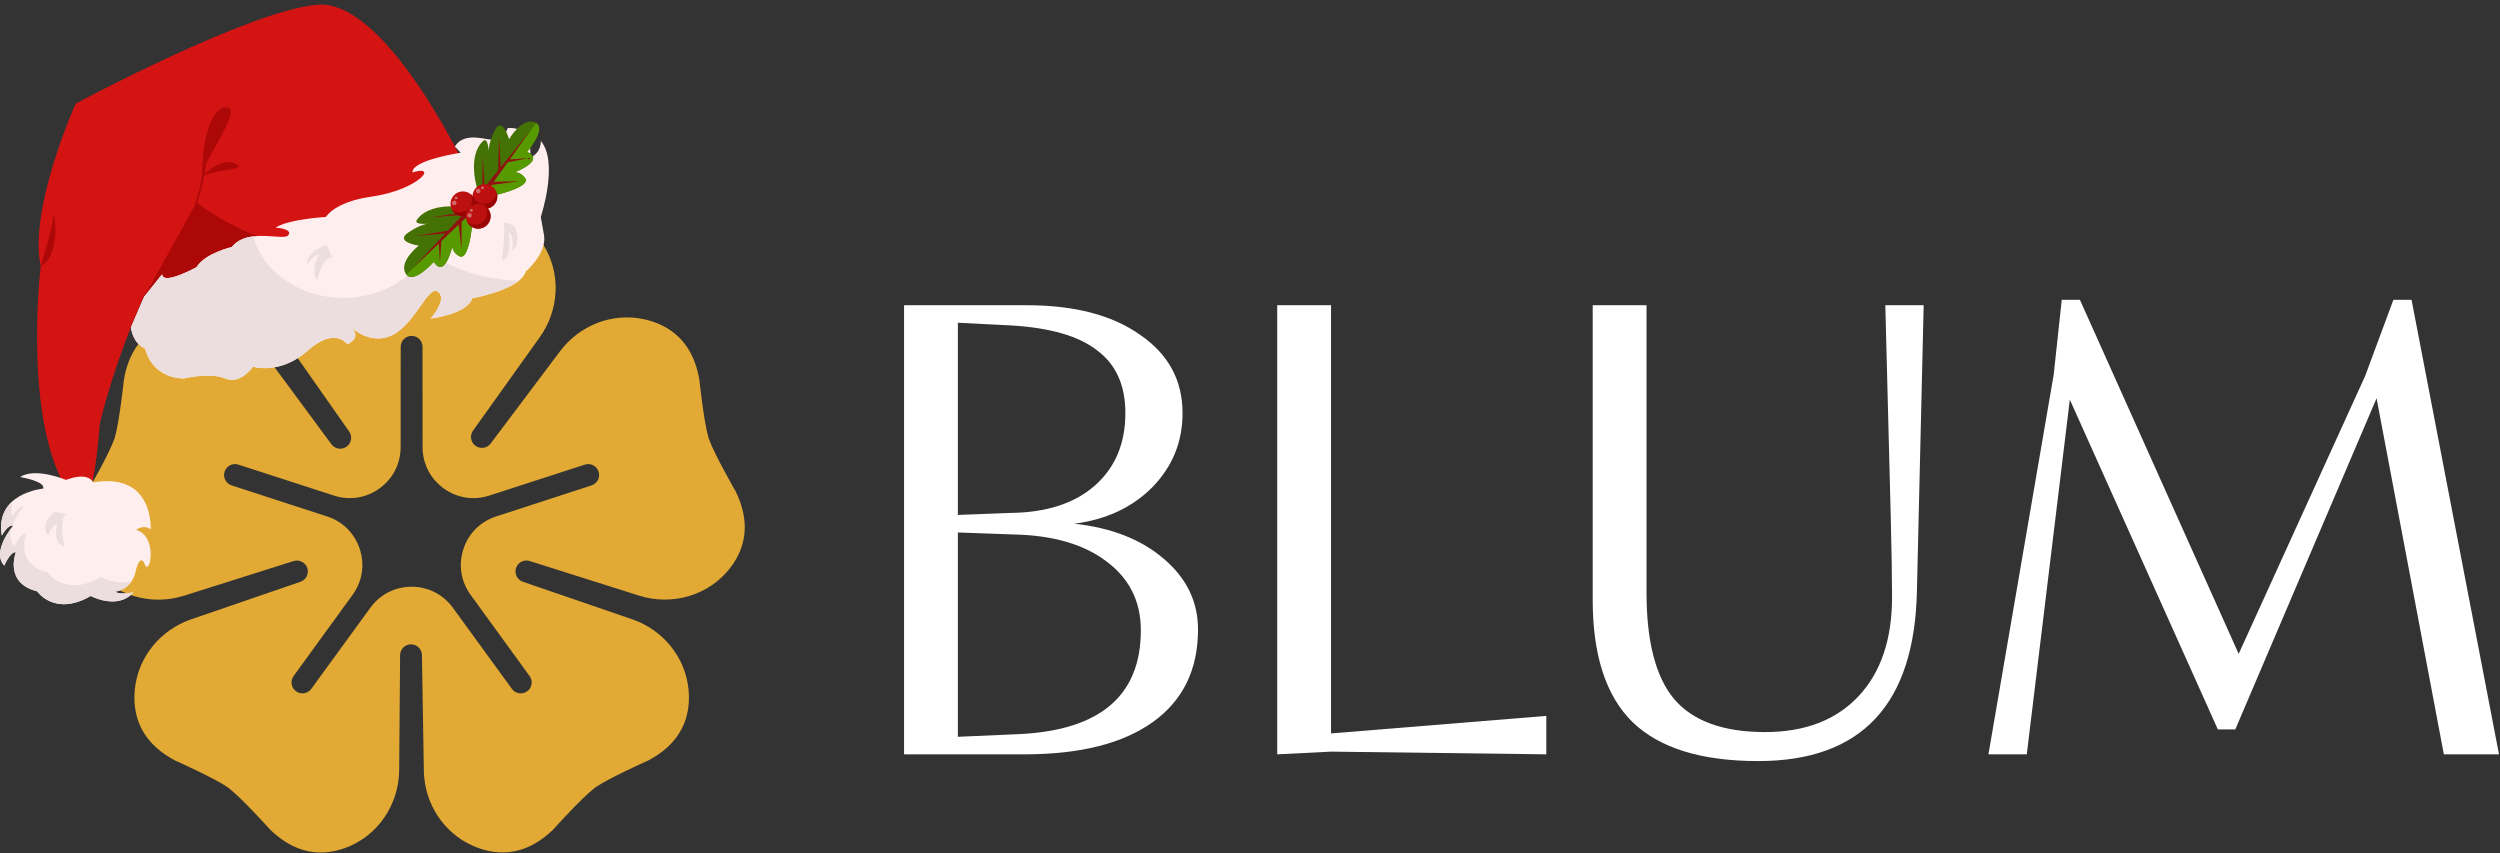 <svg xmlns="http://www.w3.org/2000/svg" fill="none" viewBox="0 0 542 185" height="185" width="542">
<rect x="0" y="0" width="542" height="185" fill="#333333" stroke="none"/>
<path fill="#E2AA34" d="M159.484 106.51C159.006 105.682 154.921 98.543 153.736 95.282C153.713 95.231 153.693 95.179 153.677 95.128L153.654 95.053C153.654 95.053 153.65 95.033 153.646 95.025C153.642 95.018 153.642 95.01 153.638 95.006L153.614 94.931C153.594 94.876 153.579 94.817 153.567 94.761C152.608 91.425 151.719 83.245 151.621 82.299C150.63 76.552 147.827 72.561 143.288 70.435C142.108 69.883 140.872 69.481 139.617 69.209C132.753 67.718 125.656 70.518 121.436 76.13L106.37 96.161C105.588 97.199 104.124 97.415 103.078 96.646C102.032 95.881 101.795 94.418 102.549 93.365L117.027 73.102C121.267 67.166 121.665 59.215 117.773 53.043C117.201 52.136 116.546 51.272 115.804 50.479C112.382 46.827 107.724 45.4 101.957 46.232C101.025 46.429 92.977 48.109 89.507 48.231C89.448 48.235 89.389 48.235 89.33 48.235H89.132C89.073 48.235 89.01 48.235 88.951 48.231C85.481 48.109 77.437 46.429 76.505 46.232C70.739 45.396 66.081 46.823 62.659 50.475C61.759 51.434 60.989 52.495 60.338 53.615C56.809 59.681 57.271 67.272 61.297 73.019L75.7 93.554C76.446 94.619 76.198 96.079 75.144 96.836C74.09 97.593 72.625 97.36 71.856 96.319L57.081 76.312C52.609 70.254 44.837 67.438 37.606 69.544C36.785 69.785 35.975 70.081 35.194 70.447C30.655 72.573 27.852 76.564 26.861 82.314C26.759 83.261 25.871 91.433 24.912 94.769C24.9 94.824 24.884 94.876 24.868 94.931L24.801 95.14C24.781 95.195 24.762 95.246 24.742 95.302C23.554 98.563 19.468 105.694 18.991 106.522C16.417 111.755 16.338 116.63 18.758 121.02C19.176 121.777 19.654 122.499 20.183 123.173C24.793 129.124 32.739 131.416 39.919 129.144L63.661 121.635C64.897 121.244 66.219 121.923 66.622 123.153C67.028 124.38 66.369 125.709 65.145 126.131L41.434 134.271C34.791 136.551 29.948 142.427 29.238 149.408C29.107 150.693 29.104 152.003 29.269 153.304C29.889 158.273 32.818 162.17 37.973 164.887C38.845 165.278 46.345 168.646 49.222 170.59C49.274 170.622 49.325 170.657 49.376 170.693L49.428 170.732C49.428 170.732 49.44 170.74 49.443 170.744C49.447 170.748 49.451 170.752 49.455 170.752L49.526 170.807C49.574 170.839 49.621 170.874 49.664 170.914C52.4 173.047 57.926 179.144 58.565 179.854C62.742 183.917 67.352 185.498 72.266 184.555C73.119 184.394 73.952 184.157 74.761 183.869C81.85 181.325 86.484 174.491 86.543 166.962L86.74 142.036C86.752 140.743 87.802 139.694 89.097 139.69H89.109C90.4 139.69 91.454 140.723 91.477 142.017L91.892 167.1C92.006 174.112 96.099 180.537 102.521 183.368C103.702 183.889 104.941 184.295 106.228 184.54C111.146 185.482 115.756 183.901 119.933 179.839C120.568 179.133 126.086 173.043 128.826 170.906C128.873 170.866 128.924 170.827 128.976 170.787L129.137 170.673C129.185 170.637 129.232 170.606 129.28 170.574C132.161 168.634 139.657 165.266 140.525 164.879C145.68 162.162 148.609 158.266 149.233 153.296C149.395 151.995 149.395 150.685 149.264 149.404C148.554 142.423 143.711 136.547 137.071 134.267L113.357 126.123C112.133 125.701 111.47 124.372 111.876 123.145C112.283 121.915 113.605 121.236 114.841 121.631L138.544 129.128C145.728 131.4 153.677 129.108 158.284 123.153C158.809 122.475 159.286 121.761 159.701 121.004C162.124 116.614 162.049 111.736 159.472 106.506L159.484 106.51ZM128.261 105.232L107.55 111.968C104.148 113.073 101.566 115.656 100.461 119.056C99.356 122.455 99.924 126.06 102.024 128.955L114.817 146.568C115.587 147.625 115.35 149.104 114.292 149.869C113.874 150.177 113.384 150.323 112.903 150.323C112.168 150.323 111.45 149.983 110.984 149.348L98.172 131.751C96.068 128.86 92.811 127.204 89.235 127.204C85.659 127.204 82.403 128.86 80.299 131.751L67.486 149.348C66.716 150.405 65.236 150.638 64.178 149.869C63.12 149.104 62.884 147.625 63.653 146.568V146.56L76.446 128.955C78.546 126.06 79.115 122.455 78.009 119.056C76.904 115.656 74.323 113.073 70.92 111.968L50.209 105.232C48.97 104.826 48.287 103.493 48.693 102.251C49.096 101.008 50.434 100.326 51.674 100.728H51.681L72.392 107.441C75.795 108.545 79.407 107.973 82.3 105.871C85.193 103.773 86.851 100.515 86.855 96.942L86.867 75.184C86.867 73.874 87.929 72.817 89.235 72.817C90.542 72.817 91.603 73.874 91.603 75.184L91.615 96.942C91.615 100.515 93.281 103.773 96.174 105.871C99.064 107.973 102.675 108.545 106.078 107.441L126.797 100.728C128.04 100.326 129.374 101.008 129.777 102.251C130.183 103.493 129.501 104.826 128.261 105.232Z"></path>
<path fill="white" d="M431.093 163.538L445.24 81.228L446.99 65H450.927L485.345 141.754L512.762 81.52L518.887 65H522.825L541.783 163.538H529.825L515.241 86.345L484.616 158.128H480.824L448.74 86.637L439.406 163.538H431.093Z"></path>
<path fill="white" d="M345.298 66.17H356.965V128.45C356.965 139.074 358.958 146.774 362.945 151.55C367.028 156.326 373.591 158.713 382.633 158.713C391.286 158.713 398.043 156.131 402.904 150.965C407.765 145.799 410.196 138.636 410.196 129.474C410.196 125.38 410.099 119.435 409.904 111.637L408.737 66.17H417.05L415.592 128.012C415.106 152.671 403.633 165 381.174 165C368.827 165 359.736 162.173 353.903 156.52C348.167 150.867 345.298 142.047 345.298 130.059V66.17Z"></path>
<path fill="white" d="M276.903 163.538V66.17H288.57V159.006L335.238 155.205V163.538L288.57 162.953L276.903 163.538Z"></path>
<path fill="white" d="M196 163.538V66.17H222.542C232.945 66.17 241.161 68.314 247.189 72.603C253.314 76.793 256.376 82.447 256.376 89.561C256.376 95.799 254.189 101.16 249.814 105.643C245.439 110.029 239.8 112.661 232.897 113.538C240.966 114.415 247.432 116.949 252.293 121.14C257.251 125.331 259.731 130.448 259.731 136.491C259.731 145.166 256.474 151.842 249.96 156.52C243.446 161.199 234.161 163.538 222.105 163.538H196ZM243.98 89.561C243.98 83.519 241.939 78.987 237.855 75.965C233.869 72.846 227.647 71.043 219.188 70.556L207.667 69.971V111.637L219.188 111.199C226.869 111.101 232.897 109.152 237.272 105.351C241.744 101.452 243.98 96.189 243.98 89.561ZM247.335 136.637C247.335 130.4 244.855 125.429 239.897 121.725C235.036 118.022 228.376 116.072 219.917 115.877L207.667 115.439V159.737L221.084 159.152C238.584 158.275 247.335 150.77 247.335 136.637Z"></path>
<g clip-path="url(#clip0_343_22)">
<path fill="#D41313" d="M31.583 63.542C31.583 63.542 87.815 49.113 99.867 34.22C99.867 34.22 83.353 0.122 69.074 1.015C54.794 1.908 16.411 22.455 16.411 22.455C16.411 22.455 6.144 45.231 8.821 57.734C8.821 57.734 4.433 94.562 16.411 108.777C16.986 109.456 17.399 109.501 17.599 109.486C19.708 109.331 20.925 101.028 21.655 91.736C22.444 88.592 23.359 85.329 24.436 81.957C26.604 75.152 29.06 69.004 31.576 63.535L31.583 63.542Z"></path>
<path fill="#AD0808" d="M42.639 43.866L31.708 63.513C33.102 63.151 48.001 59.247 63.748 53.564C55.657 51.763 48.429 48.375 42.639 43.866Z"></path>
<path fill="#AD0808" d="M30.307 65.291C30.307 65.291 43.532 48.235 43.856 36.751C44.181 25.267 48.009 22.204 49.757 23.518C51.505 24.832 44.513 34.891 44.623 35.873C44.734 36.854 41.452 55.121 30.307 65.284V65.291Z"></path>
<path fill="#AD0808" d="M43.738 38.294C43.738 38.294 47.905 33.91 50.959 35.437C54.02 36.965 47.005 36.552 43.738 38.294Z"></path>
<path fill="#AD0808" d="M8.821 57.734C8.821 57.734 11.617 48.56 11.617 46.641C11.617 44.722 13.534 55.21 8.821 57.734Z"></path>
<path fill="#FFEEEE" d="M14.331 104.046C14.331 104.046 7.589 101.227 4.381 103.419C4.381 103.419 9.942 104.356 9.36 105.928C9.36 105.928 -1.18 106.866 0.391 116.121C0.391 116.121 1.726 113.612 2.817 114.003C2.817 114.003 -1.962 119.649 0.936 122.623C0.936 122.623 2.19 119.568 3.444 119.723C3.444 119.723 0.811 126.387 8.039 128.188C8.039 128.188 11.823 133.753 19.663 129.207C19.663 129.207 25.542 132.343 28.905 128.424C28.905 128.424 25.852 129.052 24.989 128.269C24.989 128.269 28.669 127.915 29.451 123.664C29.451 123.664 30.388 119.723 31.413 122.387C32.431 125.051 34.393 116.431 29.532 114.859C29.532 114.859 31.118 113.604 32.674 114.778C32.674 114.778 33.449 102.312 20.209 104.585C20.209 104.585 19.309 102.157 14.331 104.039V104.046Z"></path>
<path fill="#ECDEDE" d="M2.677 113.973C3.459 111.789 5.067 109.877 5.067 109.877C3.968 109.486 2.641 111.995 2.641 111.995C2.434 110.777 2.441 109.715 2.604 108.77C0.944 110.29 -0.207 112.6 0.391 116.121C0.391 116.121 1.615 113.826 2.685 113.981L2.677 113.973Z"></path>
<path fill="#ECDEDE" d="M24.989 128.269C24.989 128.269 27.172 128.048 28.537 126.003C25.395 126.933 21.913 125.088 21.913 125.088C14.08 129.635 10.289 124.07 10.289 124.07C3.054 122.269 5.694 115.604 5.694 115.604C4.44 115.449 3.186 118.505 3.186 118.505C2.065 117.353 2.095 115.796 2.559 114.32C1.615 115.545 -1.556 120.062 0.937 122.623C0.937 122.623 2.191 119.568 3.444 119.723C3.444 119.723 0.811 126.387 8.04 128.188C8.04 128.188 11.823 133.753 19.664 129.207C19.664 129.207 25.542 132.343 28.905 128.424C28.905 128.424 25.852 129.052 24.989 128.269Z"></path>
<path fill="#ECDEDE" d="M12 110.91C12 110.91 8.394 113.353 10.415 116.121C10.415 116.121 11.115 113.914 12.428 113.516C12.428 113.516 11.115 117.575 13.947 118.49C13.947 118.49 12.627 112.106 14.456 111.501L12.008 110.91H12Z"></path>
<path fill="#FFEEEE" d="M117.245 47.025C117.245 47.025 121.183 35.194 117.245 30.552C117.245 30.552 117.473 33.009 114.929 34.22C114.929 34.22 115.858 27.304 110.061 27.769C110.061 27.769 109.367 30.087 107.509 30.323C105.65 30.559 100.826 28.293 98.606 31.747L99.875 33.112C99.875 33.112 89.202 34.714 89.431 37.393C89.431 37.393 91.747 36.567 91.983 37.393C92.219 38.22 88.273 41.526 80.388 42.656C72.503 43.785 70.652 47.032 70.652 47.032C70.652 47.032 62.539 47.497 59.758 49.35C59.758 49.35 63.468 49.549 62.539 50.959C61.609 52.368 53.732 49.187 50.251 53.564C50.251 53.564 44.505 54.848 42.602 57.933C42.602 57.933 35.418 61.874 35.182 59.557C35.182 59.557 35.131 59.557 35.064 59.572L31.244 64.332L28.382 70.989C28.382 70.989 28.684 74.399 31.465 75.565C31.465 75.565 32.623 81.831 39.807 82.06C39.807 82.06 45.604 80.665 48.849 82.06C52.095 83.455 54.861 79.506 54.861 79.506C54.861 79.506 60.673 81.359 66.699 76.03C72.725 70.694 75.277 74.635 75.277 74.635C75.277 74.635 78.522 73.373 76.206 70.989C76.206 70.989 80.381 75.1 85.249 72.546C90.117 69.993 92.897 61.645 94.985 63.269C97.072 64.893 93.362 69.07 93.362 69.07C93.362 69.07 101.247 68.14 102.405 64.664C102.405 64.664 112.834 62.812 113.999 58.863C113.999 58.863 118.639 54.885 117.938 50.959L117.245 47.032V47.025Z"></path>
<path fill="#ECDEDE" d="M92.764 54.509C89.578 60.288 82.874 64.369 75.004 64.568C65.297 64.819 57.044 59.099 54.898 51.246C53.142 51.46 51.446 52.066 50.258 53.556C50.258 53.556 44.513 54.841 42.61 57.926C42.61 57.926 35.426 61.867 35.19 59.55C35.19 59.55 35.138 59.55 35.072 59.564L31.251 64.325L28.389 70.982C28.389 70.982 28.692 74.392 31.472 75.558C31.472 75.558 32.63 81.824 39.814 82.053C39.814 82.053 45.611 80.658 48.857 82.053C52.102 83.448 54.868 79.499 54.868 79.499C54.868 79.499 60.68 81.351 66.706 76.023C72.732 70.687 75.284 74.628 75.284 74.628C75.284 74.628 78.529 73.366 76.213 70.982C76.213 70.982 80.388 75.093 85.256 72.539C90.124 69.986 92.905 61.638 94.992 63.262C97.079 64.885 93.369 69.063 93.369 69.063C93.369 69.063 101.254 68.133 102.412 64.657C102.412 64.657 109.316 63.424 112.517 60.848C104.809 60.679 97.846 58.302 92.764 54.509Z"></path>
<path fill="#ECDEDE" d="M70.829 53.136C70.829 53.136 66.772 53.97 66.492 57.38C66.492 57.38 68.063 55.069 69.258 55.254C69.258 55.254 67.2 57.586 68.661 60.885C68.661 60.885 69.996 55.63 72.024 55.815L70.822 53.136H70.829Z"></path>
<path fill="#ECDEDE" d="M111.462 48.929C111.462 48.929 113.38 52.649 111.034 54.353C111.034 54.353 111.602 51.158 110.252 50.383C110.252 50.383 111.337 55.63 108.807 56.553C109.419 50.966 109.441 48.892 109.22 48.508C109.205 48.486 109.139 48.375 109.183 48.309C109.316 48.087 110.422 48.493 111.462 48.929Z"></path>
<path fill="#457205" d="M102.685 45.305C102.685 45.305 102.117 56.885 99.594 55.535C97.072 54.191 98.451 51.822 98.451 51.822C98.451 51.822 96.755 60.996 94.04 56.767C94.04 56.767 89.445 61.97 87.933 59.299C86.414 56.627 90.781 53.254 90.781 53.254C90.781 53.254 85.529 52.479 88.442 50.464C91.356 48.442 93.067 48.464 93.067 48.464C93.067 48.464 89.519 48.9 90.412 47.6C91.304 46.301 94.424 43.556 102.7 45.305H102.685Z"></path>
<path fill="#579A00" d="M88.118 59.55C89.792 61.557 94.033 56.767 94.033 56.767C96.01 59.837 97.441 55.844 98.075 53.424C98.119 54.132 98.466 54.937 99.587 55.535C102.11 56.878 102.678 45.305 102.678 45.305L88.118 59.55Z"></path>
<path fill="#8F1212" d="M103.445 44.892C103.083 44.73 102.722 44.56 102.36 44.397C101.859 44.936 101.35 45.475 100.848 46.014L93.377 47.099L100.31 46.582C99.24 47.726 98.178 48.862 97.109 50.007L89.925 51.165L96.534 50.619C94.173 53.136 91.813 55.66 89.46 58.177C91.348 56.383 93.244 54.582 95.132 52.789L95.39 56.959L95.671 52.272C96.932 51.077 98.186 49.881 99.447 48.685L100.067 54.243V48.095C101.188 47.025 102.309 45.962 103.437 44.892H103.445Z"></path>
<path fill="#457205" d="M104.131 43.069C104.131 43.069 115.511 40.921 113.837 38.604C112.155 36.286 110.002 37.976 110.002 37.976C110.002 37.976 118.853 35.039 114.294 32.928C114.294 32.928 118.816 27.666 115.969 26.522C113.122 25.378 110.37 30.168 110.37 30.168C110.37 30.168 108.888 25.068 107.287 28.234C105.687 31.4 105.945 33.09 105.945 33.09C105.945 33.09 105.886 29.511 104.721 30.574C103.555 31.636 101.269 35.105 104.138 43.061L104.131 43.069Z"></path>
<path fill="#579A00" d="M116.234 26.677C118.454 28.064 114.287 32.921 114.287 32.921C117.599 34.456 113.837 36.426 111.528 37.386C112.236 37.327 113.077 37.563 113.83 38.596C115.511 40.914 104.123 43.062 104.123 43.062L116.227 26.677H116.234Z"></path>
<path fill="#8F1212" d="M103.828 43.881C103.614 43.549 103.4 43.209 103.186 42.877C103.651 42.301 104.116 41.733 104.58 41.157L104.632 33.607L105.067 40.552C106.048 39.334 107.029 38.124 108.018 36.913L108.18 29.636L108.549 36.264C110.717 33.578 112.893 30.898 115.061 28.212C113.542 30.33 112.023 32.456 110.503 34.574L114.67 34.257L110.068 35.179C109.058 36.589 108.047 38.006 107.037 39.416L112.627 39.268L106.542 40.109C105.643 41.371 104.735 42.626 103.835 43.888L103.828 43.881Z"></path>
<path fill="#BC0F0F" d="M100.362 46.885C101.848 46.885 103.054 45.678 103.054 44.191C103.054 42.703 101.848 41.497 100.362 41.497C98.875 41.497 97.669 42.703 97.669 44.191C97.669 45.678 98.875 46.885 100.362 46.885Z"></path>
<path fill="#990505" d="M101.984 42.058C102.198 42.441 102.331 42.877 102.331 43.349C102.331 44.833 101.129 46.043 99.639 46.043C99.026 46.043 98.466 45.829 98.009 45.482C98.466 46.316 99.344 46.885 100.354 46.885C101.837 46.885 103.046 45.681 103.046 44.191C103.046 43.32 102.626 42.552 101.984 42.058Z"></path>
<path fill="#D36A6A" d="M99.204 42.914C99.204 43.091 99.063 43.231 98.886 43.231C98.709 43.231 98.569 43.091 98.569 42.914C98.569 42.737 98.709 42.596 98.886 42.596C99.063 42.596 99.204 42.737 99.204 42.914Z"></path>
<path fill="#D36A6A" d="M98.982 43.999C98.982 44.272 98.761 44.493 98.488 44.493C98.215 44.493 97.994 44.272 97.994 43.999C97.994 43.726 98.215 43.504 98.488 43.504C98.761 43.504 98.982 43.726 98.982 43.999Z"></path>
<path fill="#BC0F0F" d="M107.376 44.087C106.557 45.327 104.883 45.667 103.644 44.847C102.405 44.028 102.065 42.353 102.884 41.113C103.703 39.873 105.377 39.534 106.616 40.353C107.855 41.172 108.195 42.847 107.376 44.087Z"></path>
<path fill="#990505" d="M107.664 41.718C107.627 42.154 107.494 42.596 107.236 42.988C106.417 44.228 104.743 44.567 103.504 43.748C102.987 43.408 102.641 42.921 102.456 42.375C102.382 43.32 102.796 44.279 103.644 44.84C104.883 45.659 106.55 45.32 107.376 44.08C107.855 43.357 107.929 42.486 107.664 41.718Z"></path>
<path fill="#D36A6A" d="M104.868 40.892C104.772 41.039 104.573 41.076 104.433 40.98C104.293 40.884 104.249 40.685 104.344 40.537C104.44 40.39 104.639 40.353 104.78 40.449C104.92 40.545 104.964 40.744 104.868 40.884V40.892Z"></path>
<path fill="#D36A6A" d="M104.086 41.681C103.931 41.91 103.629 41.977 103.4 41.822C103.172 41.667 103.105 41.364 103.26 41.135C103.415 40.906 103.717 40.84 103.946 40.995C104.175 41.15 104.241 41.453 104.086 41.681Z"></path>
<path fill="#BC0F0F" d="M106.358 46.885C106.358 48.368 105.156 49.578 103.666 49.578C102.176 49.578 100.974 48.375 100.974 46.885C100.974 45.394 102.176 44.191 103.666 44.191C105.156 44.191 106.358 45.394 106.358 46.885Z"></path>
<path fill="#990505" d="M105.303 44.752C105.517 45.135 105.65 45.571 105.65 46.043C105.65 47.527 104.448 48.737 102.958 48.737C102.346 48.737 101.785 48.523 101.328 48.176C101.785 49.01 102.663 49.578 103.673 49.578C105.156 49.578 106.365 48.375 106.365 46.885C106.365 46.014 105.945 45.246 105.303 44.752Z"></path>
<path fill="#D36A6A" d="M102.515 45.608C102.515 45.785 102.375 45.925 102.198 45.925C102.021 45.925 101.881 45.785 101.881 45.608C101.881 45.431 102.021 45.29 102.198 45.29C102.375 45.29 102.515 45.431 102.515 45.608Z"></path>
<path fill="#D36A6A" d="M102.294 46.693C102.294 46.966 102.073 47.187 101.8 47.187C101.527 47.187 101.306 46.966 101.306 46.693C101.306 46.42 101.527 46.198 101.8 46.198C102.073 46.198 102.294 46.42 102.294 46.693Z"></path>
</g>
<defs>
<clipPath id="clip0_343_22">
<rect fill="white" height="131" width="119"></rect>
</clipPath>
</defs>
</svg>
